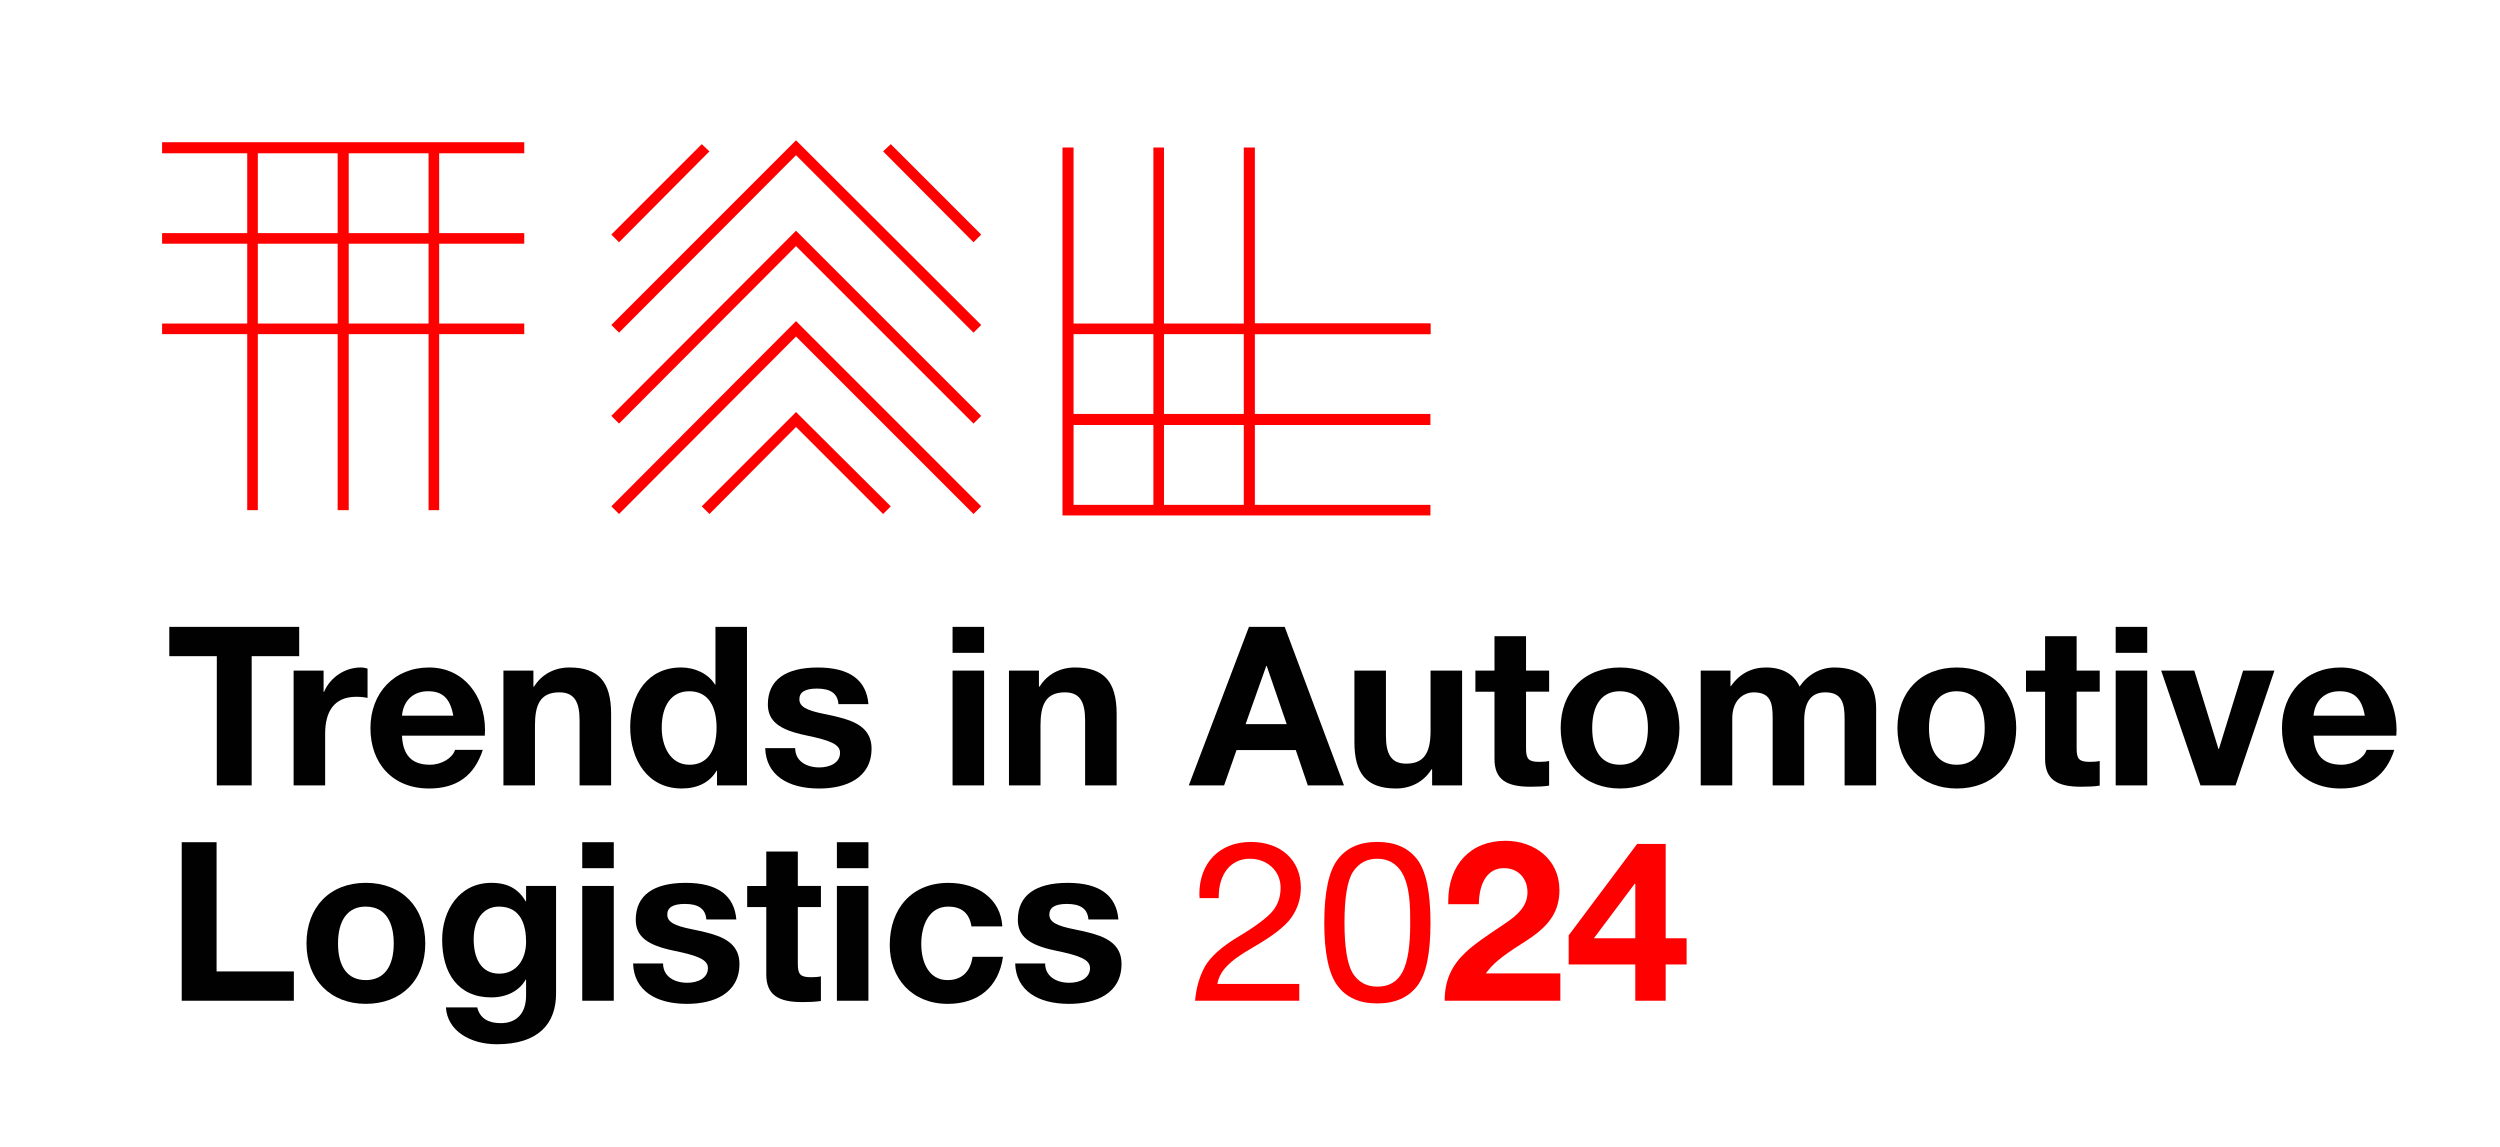 <?xml version="1.0" encoding="UTF-8"?>
<svg id="Vrstva_1" data-name="Vrstva 1" xmlns="http://www.w3.org/2000/svg" viewBox="0 0 1413.66 648.69">
  <defs>
    <style>
      .cls-1 {
        fill: #010101;
      }

      .cls-1, .cls-2 {
        stroke-width: 0px;
      }

      .cls-2 {
        fill: #f00;
      }
    </style>
  </defs>
  <g>
    <path class="cls-1" d="m169.18,354.47v16.57h-26.87v73.07h-19.71v-73.07h-26.87v-16.57h73.45Z"/>
    <path class="cls-1" d="m207.84,378.07v16.57c-1.76-.38-3.89-.63-6.4-.63-12.93,0-17.58,8.91-17.58,20.84v29.25h-17.83v-64.91h16.95v12.05h.25c3.39-8.16,11.8-13.81,20.72-13.81,1.76,0,3.01.38,3.89.63Z"/>
    <path class="cls-1" d="m274.26,412.72c0,1-.13,3.26-.13,3.26h-46.83c.5,11.17,5.65,16.45,15.82,16.45,6.78,0,12.81-3.89,14.19-8.41h15.69c-4.77,14.69-14.81,21.85-30.38,21.85-20.59,0-33.15-14.19-33.15-34.15s13.56-34.28,33.15-34.28,31.64,16.07,31.64,35.28Zm-17.95-8.04c-1.76-9.79-6.03-13.81-14.31-13.81s-13.94,5.27-14.69,13.81h29Z"/>
    <path class="cls-1" d="m345.56,403.68v40.43h-17.83v-36.79c0-10.67-3.14-15.82-11.42-15.82-11.05,0-13.81,7.28-13.81,18.83v33.77h-17.83v-64.91h16.95v9.04h.38c4.27-6.91,11.55-10.8,19.96-10.8,16.45,0,23.6,8.04,23.6,26.24Z"/>
    <path class="cls-1" d="m422.39,354.47v89.64h-16.95v-8.29h-.25c-3.89,6.65-10.8,10.04-19.71,10.04-19.33,0-29.13-16.32-29.13-34.78s10.04-33.65,28.75-33.65c7.78,0,15.32,3.39,19.21,9.67h.25v-32.64h17.83Zm-32.52,77.97c10.17,0,15.32-7.91,15.32-20.97,0-11.8-4.52-20.59-15.44-20.59-10.17,0-15.57,8.16-15.57,20.72,0,10.29,4.77,20.84,15.69,20.84Z"/>
    <path class="cls-1" d="m491.07,398.16h-16.95c-.5-6.28-4.77-8.79-12.18-8.79-6.91,0-9.92,2.13-9.92,6.03,0,4.14,3.89,6.28,13.94,8.29,13.18,2.64,17.95,4.65,21.85,7.91,3.39,3.01,5.02,6.78,5.02,11.68,0,16.7-14.44,22.6-29.63,22.6-17.7,0-30.01-7.53-30.51-22.85h16.95c0,7.28,6.28,10.92,13.69,10.92,6.03,0,11.68-2.64,11.68-8.29,0-4.77-5.52-7.03-19.59-9.92-15.07-3.14-21.22-8.16-21.22-17.45,0-13.81,10.04-20.84,28.25-20.84s27.5,7.28,28.62,20.72Z"/>
    <path class="cls-1" d="m556.47,354.47v14.69h-17.83v-14.69h17.83Zm0,24.73v64.91h-17.83v-64.91h17.83Z"/>
    <path class="cls-1" d="m631.42,403.68v40.43h-17.83v-36.79c0-10.67-3.14-15.82-11.42-15.82-11.05,0-13.81,7.28-13.81,18.83v33.77h-17.83v-64.91h16.95v9.04h.38c4.27-6.91,11.55-10.8,19.96-10.8,16.45,0,23.6,8.04,23.6,26.24Z"/>
    <path class="cls-1" d="m726.45,354.47l33.52,89.64h-20.46l-6.78-19.96h-33.52l-7.03,19.96h-19.96l34.02-89.64h20.21Zm-10.42,22.1l-11.68,32.89h23.23l-11.3-32.89h-.25Z"/>
    <path class="cls-1" d="m783.7,379.2v36.79c0,9.92,2.64,15.82,11.42,15.82,9.79,0,13.81-5.65,13.81-18.46v-34.15h17.83v64.91h-16.95v-9.04h-.38c-4.52,7.28-12.05,10.8-19.96,10.8-16.95,0-23.6-8.54-23.6-26.37v-40.3h17.83Z"/>
    <path class="cls-1" d="m862.92,359.74v19.46h13.06v11.93h-13.06v32.14c0,6.03,1.51,7.53,7.53,7.53,2.01,0,4.02-.12,5.52-.5v13.94c-3.01.5-7.03.63-10.55.63-13.68,0-20.34-4.14-20.34-15.69v-38.04h-10.8v-11.93h10.8v-19.46h17.83Z"/>
    <path class="cls-1" d="m949.67,411.72c0,20.97-13.68,34.15-33.65,34.15s-33.52-13.68-33.52-34.15,13.18-34.28,33.52-34.28,33.65,13.69,33.65,34.28Zm-33.65,20.72c10.55,0,15.82-7.91,15.82-20.72,0-10.55-3.64-20.84-15.94-20.84-9.92,0-15.57,7.53-15.57,20.84s5.52,20.72,15.69,20.72Z"/>
    <path class="cls-1" d="m1017.58,388.24c4.77-6.91,11.8-10.8,19.71-10.8,16.07,0,23.6,8.79,23.6,23.1v43.57h-17.83v-37.54c0-8.54-1.26-15.07-10.92-15.07-8.41,0-11.93,5.9-11.93,16.32v36.28h-17.83v-38.29c0-8.41-1.26-14.31-10.8-14.31-4.14,0-12.05,2.89-12.05,14.82v37.79h-17.83v-64.91h16.82v8.79h.25c5.02-7.16,11.8-10.55,19.84-10.55,9.67,0,15.94,4.02,18.96,10.8Z"/>
    <path class="cls-1" d="m1140.11,411.72c0,20.97-13.68,34.15-33.65,34.15s-33.52-13.68-33.52-34.15,13.18-34.28,33.52-34.28,33.65,13.69,33.65,34.28Zm-33.65,20.72c10.55,0,15.82-7.91,15.82-20.72,0-10.55-3.64-20.84-15.94-20.84-9.92,0-15.57,7.53-15.57,20.84s5.52,20.72,15.69,20.72Z"/>
    <path class="cls-1" d="m1174.26,359.74v19.46h13.06v11.93h-13.06v32.14c0,6.03,1.51,7.53,7.53,7.53,2.01,0,4.02-.12,5.52-.5v13.94c-3.01.5-7.03.63-10.55.63-13.68,0-20.34-4.14-20.34-15.69v-38.04h-10.8v-11.93h10.8v-19.46h17.83Z"/>
    <path class="cls-1" d="m1214.18,354.47v14.69h-17.83v-14.69h17.83Zm0,24.73v64.91h-17.83v-64.91h17.83Z"/>
    <path class="cls-1" d="m1240.79,379.2l13.68,44.32h.25l13.68-44.32h17.7l-21.97,64.91h-19.84l-22.22-64.91h18.71Z"/>
    <path class="cls-1" d="m1355.16,412.72c0,1-.13,3.26-.13,3.26h-46.83c.5,11.17,5.65,16.45,15.82,16.45,6.78,0,12.81-3.89,14.19-8.41h15.69c-4.77,14.69-14.81,21.85-30.38,21.85-20.59,0-33.15-14.19-33.15-34.15s13.56-34.28,33.15-34.28,31.64,16.07,31.64,35.28Zm-17.95-8.04c-1.76-9.79-6.03-13.81-14.31-13.81s-13.94,5.27-14.69,13.81h29Z"/>
    <path class="cls-1" d="m122.47,476.24v73.07h43.69v16.57h-63.4v-89.64h19.71Z"/>
    <path class="cls-1" d="m240.48,533.49c0,20.97-13.68,34.15-33.65,34.15s-33.52-13.68-33.52-34.15,13.18-34.28,33.52-34.28,33.65,13.69,33.65,34.28Zm-33.65,20.72c10.55,0,15.82-7.91,15.82-20.72,0-10.55-3.64-20.84-15.94-20.84-9.92,0-15.57,7.53-15.57,20.84s5.52,20.72,15.69,20.72Z"/>
    <path class="cls-1" d="m297.23,509.64h.25v-8.66h16.95v60.89c0,16.82-9.79,28.62-33.52,28.62-15.07,0-28-7.66-28.75-20.84h17.7c1.51,6.28,6.4,8.91,13.31,8.91,9.17,0,14.31-5.78,14.31-15.69v-8.91h-.25c-3.52,6.28-10.67,10.04-19.46,10.04-18.71,0-27.75-13.69-27.75-32.64,0-16.57,9.67-32.14,27.87-32.14,9.29,0,15.32,3.52,19.33,10.42Zm-14.94,40.93c9.67,0,15.19-7.91,15.19-18.08,0-9.04-2.76-19.84-15.32-19.84-9.17,0-14.31,7.78-14.31,18.46s4.14,19.46,14.44,19.46Z"/>
    <path class="cls-1" d="m347.07,476.24v14.69h-17.83v-14.69h17.83Zm0,24.73v64.91h-17.83v-64.91h17.83Z"/>
    <path class="cls-1" d="m416.37,519.93h-16.95c-.5-6.28-4.77-8.79-12.18-8.79-6.91,0-9.92,2.13-9.92,6.03,0,4.14,3.89,6.28,13.94,8.29,13.18,2.64,17.95,4.65,21.85,7.91,3.39,3.01,5.02,6.78,5.02,11.68,0,16.7-14.44,22.6-29.63,22.6-17.7,0-30.01-7.53-30.51-22.85h16.95c0,7.28,6.28,10.92,13.69,10.92,6.03,0,11.68-2.64,11.68-8.29,0-4.77-5.52-7.03-19.59-9.92-15.07-3.14-21.22-8.16-21.22-17.45,0-13.81,10.04-20.84,28.25-20.84s27.5,7.28,28.62,20.72Z"/>
    <path class="cls-1" d="m451.14,481.52v19.46h13.06v11.93h-13.06v32.14c0,6.03,1.51,7.53,7.53,7.53,2.01,0,4.02-.12,5.52-.5v13.94c-3.01.5-7.03.63-10.55.63-13.68,0-20.34-4.14-20.34-15.69v-38.04h-10.8v-11.93h10.8v-19.46h17.83Z"/>
    <path class="cls-1" d="m491.06,476.24v14.69h-17.83v-14.69h17.83Zm0,24.73v64.91h-17.83v-64.91h17.83Z"/>
    <path class="cls-1" d="m566.76,523.83h-17.45c-1.13-7.41-5.52-11.17-13.18-11.17-10.8,0-15.19,10.55-15.19,21.09s4.39,20.46,14.82,20.46c7.91,0,12.93-4.52,14.19-13.18h17.2c-2.38,17.07-13.94,26.62-31.26,26.62-20.21,0-32.77-14.44-32.77-33.27,0-20.72,12.56-35.15,33.15-35.15,16.57,0,29.63,9.04,30.51,24.61Z"/>
    <path class="cls-1" d="m632.42,519.93h-16.95c-.5-6.28-4.77-8.79-12.18-8.79-6.91,0-9.92,2.13-9.92,6.03,0,4.14,3.89,6.28,13.94,8.29,13.18,2.64,17.95,4.65,21.85,7.91,3.39,3.01,5.02,6.78,5.02,11.68,0,16.7-14.44,22.6-29.63,22.6-17.7,0-30.01-7.53-30.51-22.85h16.95c0,7.28,6.28,10.92,13.69,10.92,6.03,0,11.68-2.64,11.68-8.29,0-4.77-5.52-7.03-19.59-9.92-15.07-3.14-21.22-8.16-21.22-17.45,0-13.81,10.04-20.84,28.25-20.84s27.5,7.28,28.62,20.72Z"/>
    <path class="cls-2" d="m735.58,501.92c0,6.21-1.78,11.78-5.22,16.72-3.44,5.07-10.82,10.77-22.14,17.23-13.87,7.98-18.58,13.55-19.85,20.52h46.32v9.5h-58.92c.64-7.47,2.55-13.93,5.73-19.63,3.31-5.57,9.54-11.02,18.33-16.34,10.43-6.21,17.18-11.4,19.98-14.95,2.93-3.67,4.33-7.98,4.33-13.05,0-9.5-7.64-16.34-17.43-16.34-11.07,0-17.56,9.12-17.56,21.41v.89h-10.82l-.13-2.28c0-17.73,11.45-29.51,29.14-29.51,16.67,0,28.25,10.01,28.25,25.84Z"/>
    <path class="cls-2" d="m801.38,485.96c4.96,6.46,7.51,18.49,7.51,35.85s-2.42,29.13-7.51,35.72c-4.96,6.46-12.47,9.88-22.52,9.88s-17.56-3.29-22.52-10.01c-4.96-6.59-7.51-18.49-7.51-35.59s2.54-29.13,7.51-35.72c5.09-6.71,12.47-10.01,22.52-10.01s17.43,3.29,22.52,9.88Zm-36.4,64.47c3.18,4.94,7.76,7.47,13.87,7.47,6.62,0,11.45-2.79,14.38-8.61s4.2-14.82,4.2-27.23c0-8.36.13-21.66-5.35-29.64-2.8-4.05-7-6.84-13.36-6.84-5.73,0-10.31,2.41-13.62,7.35-3.18,4.81-4.84,14.44-4.84,28.75s1.65,23.69,4.71,28.75Z"/>
    <path class="cls-2" d="m881.81,503.19c0,5.95-1.4,10.89-4.07,15.2-3.31,5.19-7.76,9.25-17.18,15.2-12.47,7.85-16.93,12.03-20.36,16.85h42.12v15.45h-65.41c0-11.78,4.07-20.01,11.83-27.36,4.83-4.56,10.05-8.11,22.52-16.47,7-4.69,12.47-9.75,12.47-17.48s-5.09-13.68-13.36-13.68c-8.91,0-14,7.85-14.13,20.39h-17.31v-1.65c0-20.52,12.47-34.2,32.32-34.2,16.42,0,30.54,10.51,30.54,27.74Z"/>
    <path class="cls-2" d="m941.88,477.22v53.33h11.83v14.82h-11.83v20.52h-17.18v-20.52h-37.67v-16.47l38.69-51.68h16.16Zm-17.56,22.55l-23.03,30.78h23.42v-30.78h-.38Z"/>
  </g>
  <g>
    <rect class="cls-2" x="91.66" y="80.42" width="204.79" height="6.26"/>
    <rect class="cls-2" x="91.66" y="131.82" width="204.79" height="5.99"/>
    <rect class="cls-2" x="91.66" y="182.95" width="204.79" height="5.99"/>
    <rect class="cls-2" x="190.93" y="83.41" width="6.26" height="205.07"/>
    <rect class="cls-2" x="139.8" y="83.41" width="5.99" height="205.07"/>
    <rect class="cls-2" x="242.34" y="83.41" width="5.99" height="205.07"/>
    <polygon class="cls-2" points="808.86 291.47 600.8 291.47 600.8 83.41 607.06 83.41 607.06 285.48 808.86 285.48 808.86 291.47"/>
    <rect class="cls-2" x="652.2" y="83.41" width="5.99" height="205.07"/>
    <rect class="cls-2" x="703.32" y="83.41" width="6.26" height="205.07"/>
    <rect class="cls-2" x="604.06" y="234.07" width="204.79" height="6.26"/>
    <rect class="cls-2" x="604.06" y="182.95" width="204.79" height="5.99"/>
    <rect class="cls-2" x="706.33" y="182.95" width="102.53" height="5.99"/>
    <polygon class="cls-2" points="499.35 290.65 450.13 241.43 401.17 290.65 396.82 286.31 450.13 232.99 503.71 286.31 499.35 290.65"/>
    <polygon class="cls-2" points="550.48 290.65 450.12 190.29 350.03 290.65 345.69 286.31 450.12 181.59 554.84 286.31 550.48 290.65"/>
    <polygon class="cls-2" points="550.48 239.52 450.12 139.16 350.03 239.52 345.69 235.16 450.12 130.46 554.84 235.16 550.48 239.52"/>
    <polygon class="cls-2" points="550.48 188.12 450.12 87.76 350.03 188.12 345.69 183.77 450.12 79.33 554.84 183.77 550.48 188.12"/>
    <polygon class="cls-2" points="350.04 136.99 345.68 132.64 396.82 81.51 401.16 85.59 350.04 136.99"/>
    <polygon class="cls-2" points="550.48 136.99 499.36 85.59 503.7 81.51 554.84 132.64 550.48 136.99"/>
  </g>
</svg>